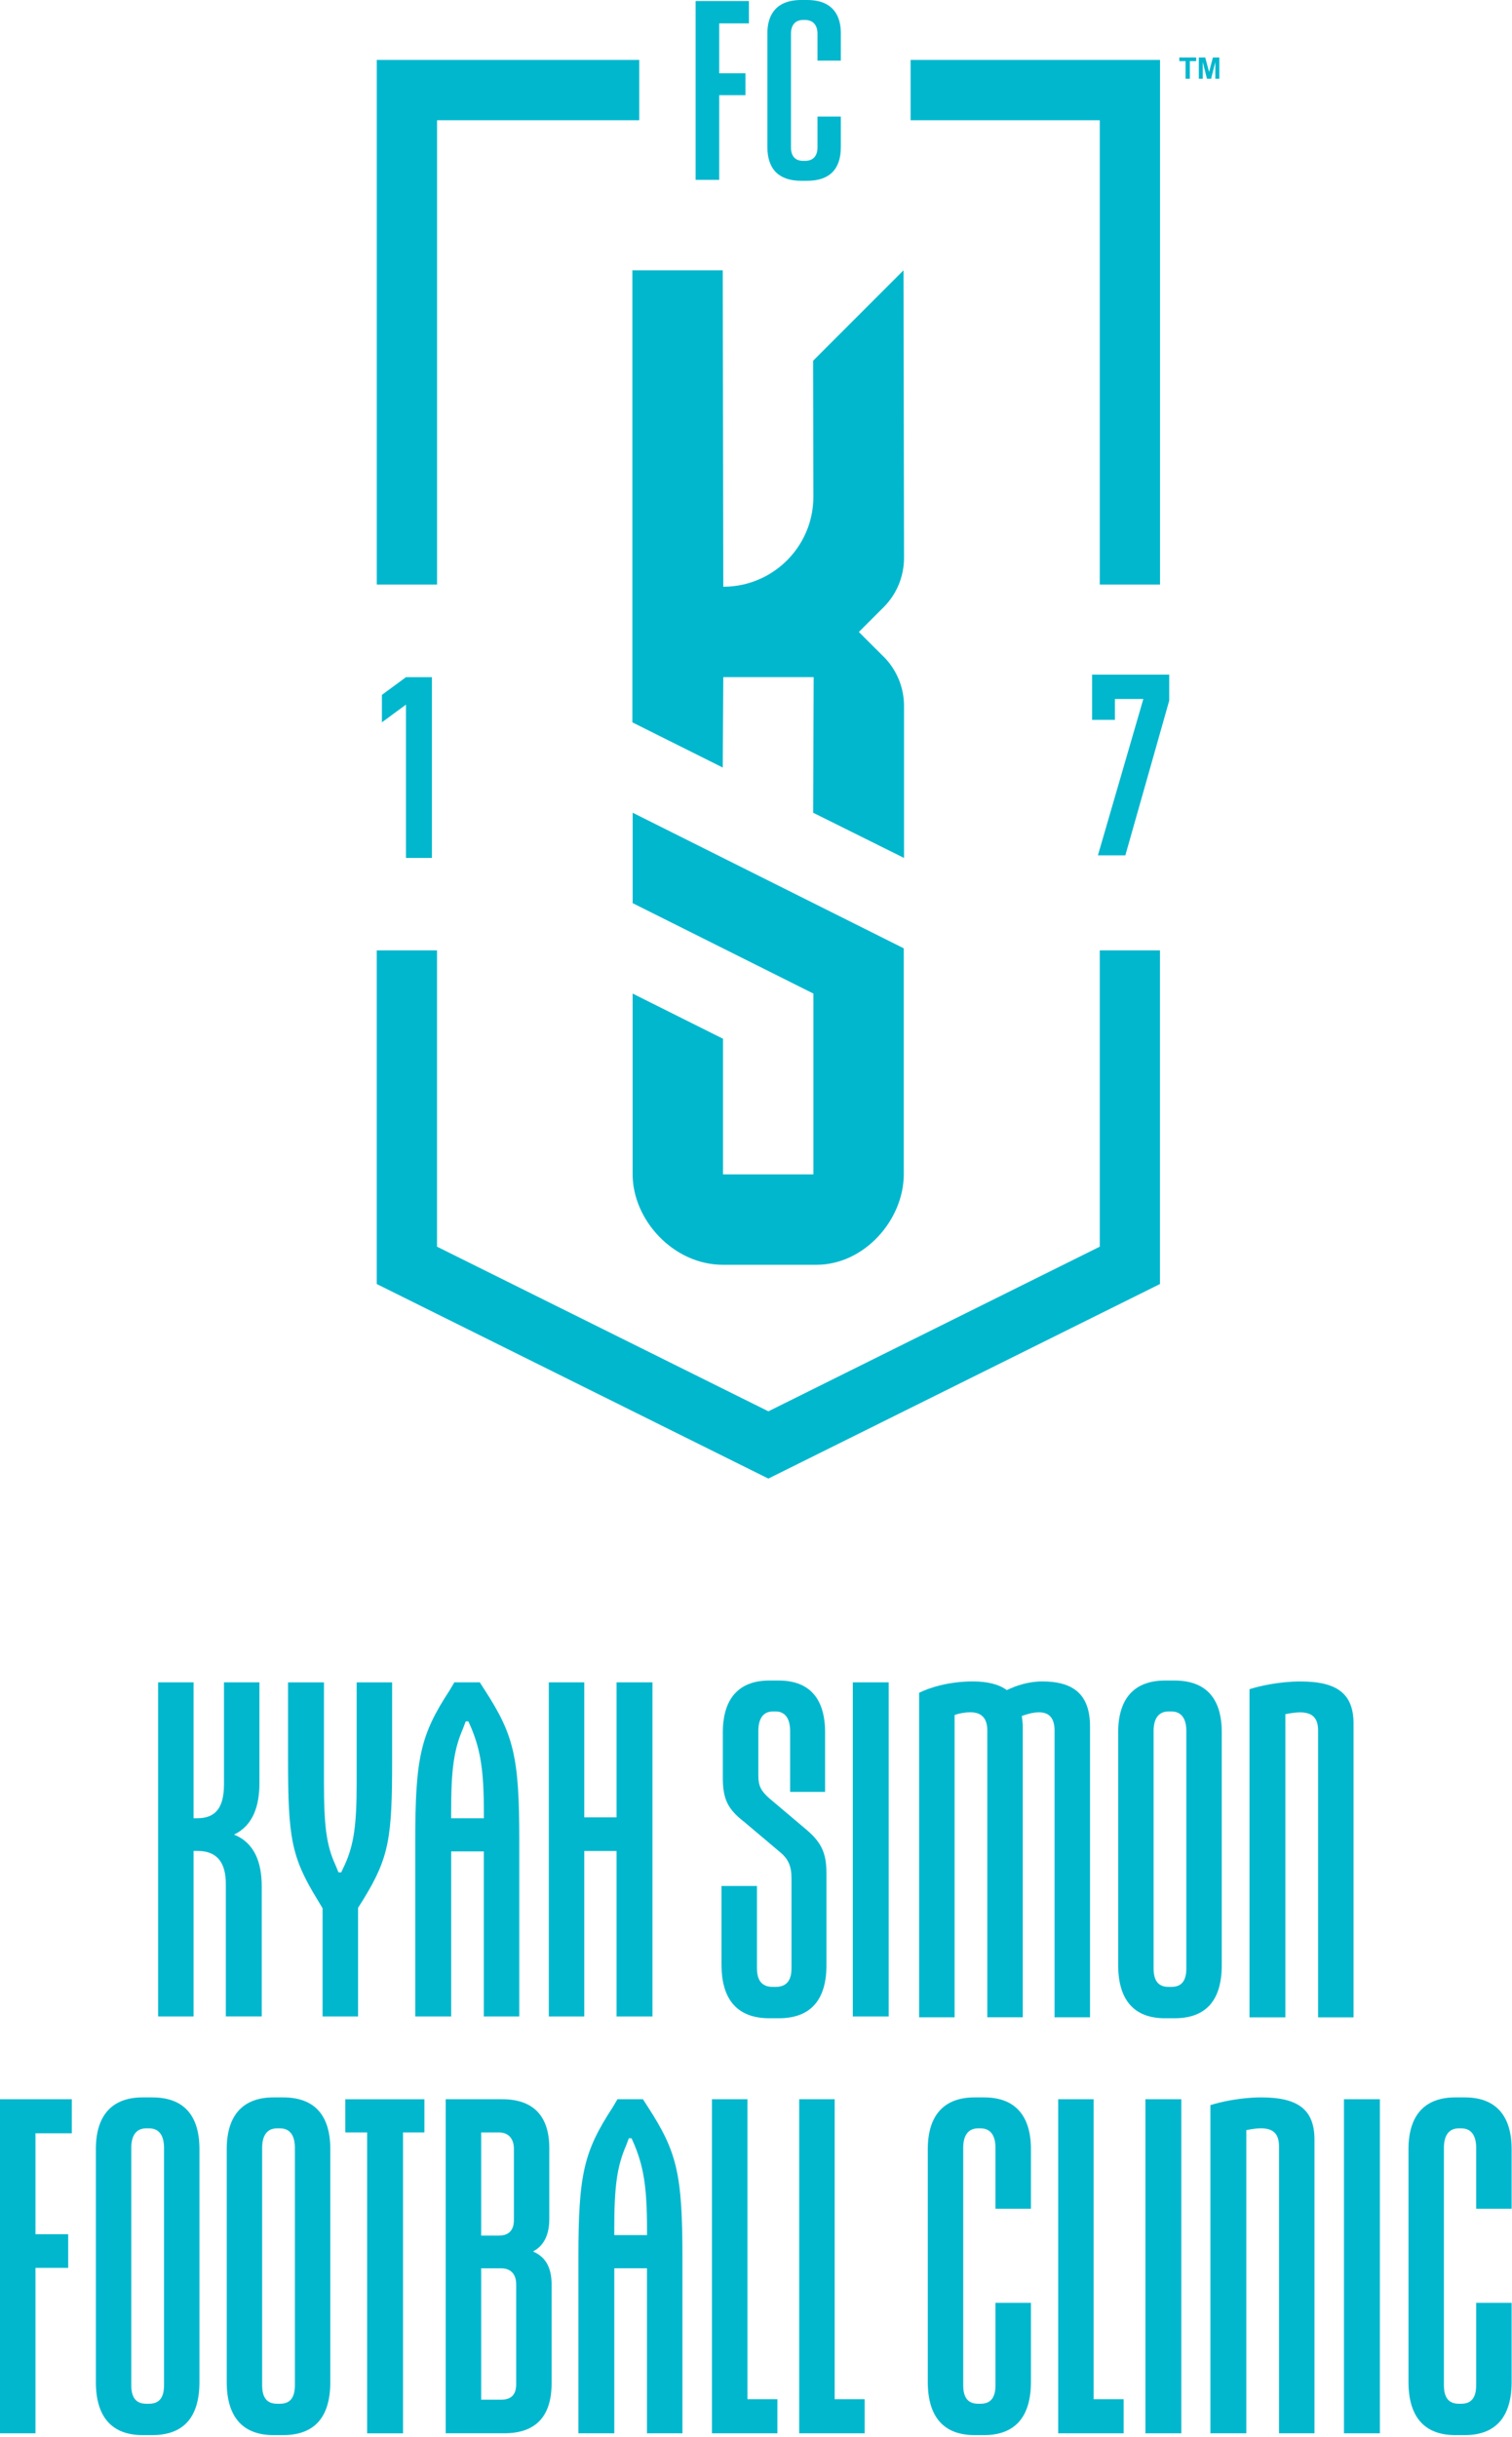 <svg width="409" height="659" viewBox="0 0 409 659" fill="none" xmlns="http://www.w3.org/2000/svg">
<path d="M320.7 21.29V16.52H319V15.55H323.56V16.52H321.86V21.29H320.7Z" fill="#00B7CE"/>
<path d="M324.29 21.29V15.55H326.02L327.06 19.47L328.09 15.55H329.83V21.29H328.75V16.77L327.61 21.29H326.49L325.35 16.77V21.29H324.27H324.29Z" fill="#00B7CE"/>
<path d="M194.55 6.32H202.58V0.28H188.17V48.64H194.55V25.74H201.65V19.82H194.55V6.32Z" fill="#00B7CE"/>
<path d="M226.02 3.4C224.55 1.16 221.96 0 218.31 0H216.72C213.11 0 210.5 1.15 209.03 3.4C208.07 4.84 207.58 6.71 207.58 9.02V39.75C207.58 45.86 210.8 48.89 216.72 48.89H218.31C224.3 48.89 227.45 45.86 227.45 39.75V31.52H221.13V39.87C221.13 42.18 219.95 43.5 217.78 43.5H217.25C215.08 43.5 213.96 42.18 213.96 39.87V9.08C213.96 6.84 215.07 5.4 217.25 5.4H217.78C219.95 5.4 221.13 6.84 221.13 9.08V16.39H227.45V9.02C227.45 6.71 226.97 4.84 226.02 3.4Z" fill="#00B7CE"/>
<path d="M239.04 177.58C242.56 181.11 244.54 185.91 244.54 190.89V231.99L219.96 219.77L220.1 183.1H195.65L195.51 207.55L171.06 195.33V73.1H195.51L195.65 158.08V158.66H195.66C197.48 158.66 199.26 158.46 200.97 158.08C211.9 155.65 220.07 145.88 220.02 134.22L219.95 97.55L244.4 73.1L244.54 150.87C244.54 153.37 244.04 155.81 243.11 158.08C242.17 160.35 240.8 162.41 239.04 164.18L232.32 170.89L239.04 177.6V177.58Z" fill="#00B7CE"/>
<path d="M244.47 256.44V317.56C244.47 329.78 233.88 342.01 220.81 342.01H195.58C182.08 342.01 171.13 329.79 171.13 317.56V268.67L195.58 280.89V317.56H220.03V268.67L196.7 257L171.14 244.22V219.77L244.48 256.44H244.47Z" fill="#00B7CE"/>
<path d="M109.82 183.11L103.31 187.9V195.32L109.82 190.53V231.98H116.83V183.11H109.82ZM297.49 256.99V337.11L207.85 381.63L118.21 337.11V256.99H101.91V347.21L207.84 399.82L313.77 347.21V256.99H297.47H297.49ZM246.32 16.21V32.51H297.49V158.07H313.79V16.21H246.32ZM101.92 16.21V158.07H118.22V32.51H172.91V16.21H101.92Z" fill="#00B7CE"/>
<path d="M295.41 182.43V194.65H301.59V189.01H309.28L296.99 231.29H304.41L312.21 203.8L316.28 189.43V182.42H295.42L295.41 182.43Z" fill="#00B7CE"/>
<path d="M52.36 500.52V545.26H42.77V454.92H52.36V491.67H53.34C58.5 491.67 60.59 488.6 60.59 482.45V454.92H70.18V482.08C70.18 488.35 68.46 493.63 63.3 496.09C68.83 498.3 70.8 503.59 70.8 510.1V545.25H61.09V509.48C61.09 503.83 58.88 500.51 53.47 500.51H52.36V500.52Z" fill="#00B7CE"/>
<path d="M87.26 545.26V516.01L85.79 513.55C78.78 502.12 77.92 496.83 77.92 475.82V454.93H87.63V482.09C87.63 493.4 88.25 498.93 90.7 504.21L91.56 506.3H92.3L93.28 504.21C95.74 498.8 96.48 493.39 96.48 482.09V454.93H106.07V475.82C106.07 496.84 105.33 502.12 98.33 513.55L96.86 515.88V545.26H87.27H87.26Z" fill="#00B7CE"/>
<path d="M130.89 500.64H122.04V545.26H112.33V497.82C112.33 475.08 113.8 469.06 121.67 457.01L122.9 454.92H129.78L131.13 457.01C139 469.18 140.47 475.08 140.47 497.82V545.26H130.88V500.64H130.89ZM122.04 491.67H130.89V490.07C130.89 478.52 129.91 473.23 127.57 467.45L126.71 465.48H125.97L125.23 467.45C122.77 473.1 122.03 478.51 122.03 490.07V491.67H122.04Z" fill="#00B7CE"/>
<path d="M166.78 500.52H158.05V545.26H148.46V454.92H158.05V491.42H166.78V454.92H176.49V545.26H166.78V500.52Z" fill="#00B7CE"/>
<path d="M195.17 531.37V509.98H204.76V532.23C204.76 535.55 206.11 537.27 209.06 537.27H209.8C212.75 537.27 214.1 535.55 214.1 532.23V507.89C214.1 504.57 213.24 502.61 210.78 500.64L201.31 492.65C197.01 489.33 195.53 486.63 195.53 480.85V468.44C195.53 459.22 199.95 454.43 208.07 454.43H210.65C218.88 454.43 223.19 459.22 223.19 468.44V484.54H213.73V468.07C213.73 464.87 212.5 462.79 209.8 462.79H209.06C206.36 462.79 205.13 464.88 205.13 468.07V480.12C205.13 482.95 205.87 484.3 208.08 486.26L217.54 494.25C221.84 497.81 223.56 500.52 223.56 506.54V531.37C223.56 540.96 219.14 545.75 210.66 545.75H208.08C199.72 545.75 195.18 540.96 195.18 531.37H195.17Z" fill="#00B7CE"/>
<path d="M230.69 454.92H240.4V545.26H230.69V454.92Z" fill="#00B7CE"/>
<path d="M258.22 463.77V545.5H248.63V457.74C251.33 456.39 256.62 454.67 263.13 454.67C267.06 454.67 270.14 455.41 272.35 457.01C274.93 455.78 278.25 454.67 281.94 454.67C290.42 454.67 294.85 458.24 294.85 466.84V545.5H285.26V467.94C285.26 464.74 283.91 463.02 281.08 463.02C279.36 463.02 277.88 463.51 276.41 464C276.53 464.98 276.66 465.97 276.66 467.07V545.49H267.07V467.93C267.07 464.73 265.6 463.01 262.52 463.01C261.04 463.01 259.57 463.26 258.22 463.75V463.77Z" fill="#00B7CE"/>
<path d="M302.47 531.37V468.44C302.47 459.22 306.9 454.43 315.13 454.43H317.71C326.19 454.43 330.49 459.22 330.49 468.44V531.37C330.49 540.96 326.19 545.75 317.71 545.75H315.13C306.9 545.75 302.47 540.96 302.47 531.37ZM316.85 537.27C319.68 537.27 320.91 535.55 320.91 532.23V468.07C320.91 464.87 319.68 462.79 316.85 462.79H316.11C313.28 462.79 312.05 464.88 312.05 468.07V532.23C312.05 535.55 313.28 537.27 316.11 537.27H316.85Z" fill="#00B7CE"/>
<path d="M347.7 463.53V545.51H337.99V456.77C340.69 455.91 346.1 454.68 351.76 454.68C361.72 454.68 366.14 458 366.14 466.11V545.51H356.55V467.95C356.55 464.63 355.08 463.03 351.63 463.03C350.4 463.03 348.93 463.28 347.7 463.52V463.53Z" fill="#00B7CE"/>
<path d="M9.59 613.241V657.981H0V567.641H19.42V576.861H9.59V604.151H18.44V613.251H9.59V613.241Z" fill="#00B7CE"/>
<path d="M25.93 644.09V581.16C25.93 571.94 30.36 567.15 38.59 567.15H41.17C49.65 567.15 53.95 571.94 53.95 581.16V644.09C53.95 653.68 49.65 658.47 41.17 658.47H38.59C30.36 658.47 25.93 653.68 25.93 644.09ZM40.31 649.99C43.14 649.99 44.37 648.27 44.37 644.95V580.79C44.37 577.59 43.14 575.51 40.31 575.51H39.57C36.74 575.51 35.51 577.6 35.51 580.79V644.95C35.51 648.27 36.74 649.99 39.57 649.99H40.31Z" fill="#00B7CE"/>
<path d="M61.33 644.09V581.16C61.33 571.94 65.76 567.15 73.99 567.15H76.57C85.05 567.15 89.35 571.94 89.35 581.16V644.09C89.35 653.68 85.05 658.47 76.57 658.47H73.99C65.76 658.47 61.33 653.68 61.33 644.09ZM75.71 649.99C78.54 649.99 79.77 648.27 79.77 644.95V580.79C79.77 577.59 78.54 575.51 75.71 575.51H74.97C72.14 575.51 70.91 577.6 70.91 580.79V644.95C70.91 648.27 72.14 649.99 74.97 649.99H75.71Z" fill="#00B7CE"/>
<path d="M109.02 576.62V657.99H99.31V576.62H93.41V567.65H114.8V576.62H109.02Z" fill="#00B7CE"/>
<path d="M120.57 657.981V567.641H135.81C144.29 567.641 148.59 572.191 148.59 580.911V599.961C148.59 603.771 147.48 607.091 144.17 608.811C147.98 610.411 149.21 613.731 149.21 617.781V644.451C149.21 653.551 144.79 657.971 136.43 657.971H120.57V657.981ZM130.16 604.521H134.95C137.65 604.521 139.01 603.051 139.01 600.341V581.041C139.01 578.461 137.66 576.621 134.95 576.621H130.16V604.521ZM135.57 648.891C138.27 648.891 139.63 647.541 139.63 644.711V617.671C139.63 615.091 138.28 613.371 135.57 613.371H130.16V648.891H135.57Z" fill="#00B7CE"/>
<path d="M175.02 613.361H166.17V657.981H156.46V610.541C156.46 587.801 157.93 581.781 165.8 569.731L167.03 567.641H173.91L175.26 569.731C183.13 581.901 184.6 587.801 184.6 610.541V657.981H175.01V613.361H175.02ZM166.17 604.391H175.02V602.791C175.02 591.241 174.04 585.951 171.7 580.171L170.84 578.201H170.1L169.36 580.171C166.9 585.821 166.16 591.231 166.16 602.791V604.391H166.17Z" fill="#00B7CE"/>
<path d="M192.59 657.981V567.641H202.18V648.761H210.29V657.981H192.59Z" fill="#00B7CE"/>
<path d="M216.19 657.981V567.641H225.78V648.761H233.89V657.981H216.19Z" fill="#00B7CE"/>
<path d="M250.97 644.09V581.16C250.97 571.94 255.4 567.15 263.63 567.15H266.21C274.44 567.15 278.87 571.94 278.87 581.16V597.26H269.28V580.79C269.28 577.59 268.05 575.51 265.22 575.51H264.61C261.78 575.51 260.55 577.6 260.55 580.79V644.95C260.55 648.27 261.78 649.99 264.61 649.99H265.22C268.05 649.99 269.28 648.27 269.28 644.95V622.7H278.87V644.09C278.87 653.68 274.44 658.47 266.21 658.47H263.63C255.4 658.47 250.97 653.68 250.97 644.09Z" fill="#00B7CE"/>
<path d="M286.24 657.981V567.641H295.83V648.761H303.94V657.981H286.24Z" fill="#00B7CE"/>
<path d="M309.84 567.641H319.55V657.981H309.84V567.641Z" fill="#00B7CE"/>
<path d="M337.13 576V657.98H327.42V569.24C330.12 568.38 335.53 567.15 341.19 567.15C351.15 567.15 355.57 570.47 355.57 578.58V657.98H345.98V580.42C345.98 577.1 344.51 575.5 341.06 575.5C339.83 575.5 338.36 575.75 337.13 575.99V576Z" fill="#00B7CE"/>
<path d="M363.55 567.641H373.26V657.981H363.55V567.641Z" fill="#00B7CE"/>
<path d="M381 644.09V581.16C381 571.94 385.43 567.15 393.66 567.15H396.24C404.47 567.15 408.9 571.94 408.9 581.16V597.26H399.31V580.79C399.31 577.59 398.08 575.51 395.25 575.51H394.64C391.81 575.51 390.58 577.6 390.58 580.79V644.95C390.58 648.27 391.81 649.99 394.64 649.99H395.25C398.08 649.99 399.31 648.27 399.31 644.95V622.7H408.9V644.09C408.9 653.68 404.47 658.47 396.24 658.47H393.66C385.43 658.47 381 653.68 381 644.09Z" fill="#00B7CE"/>
</svg>
